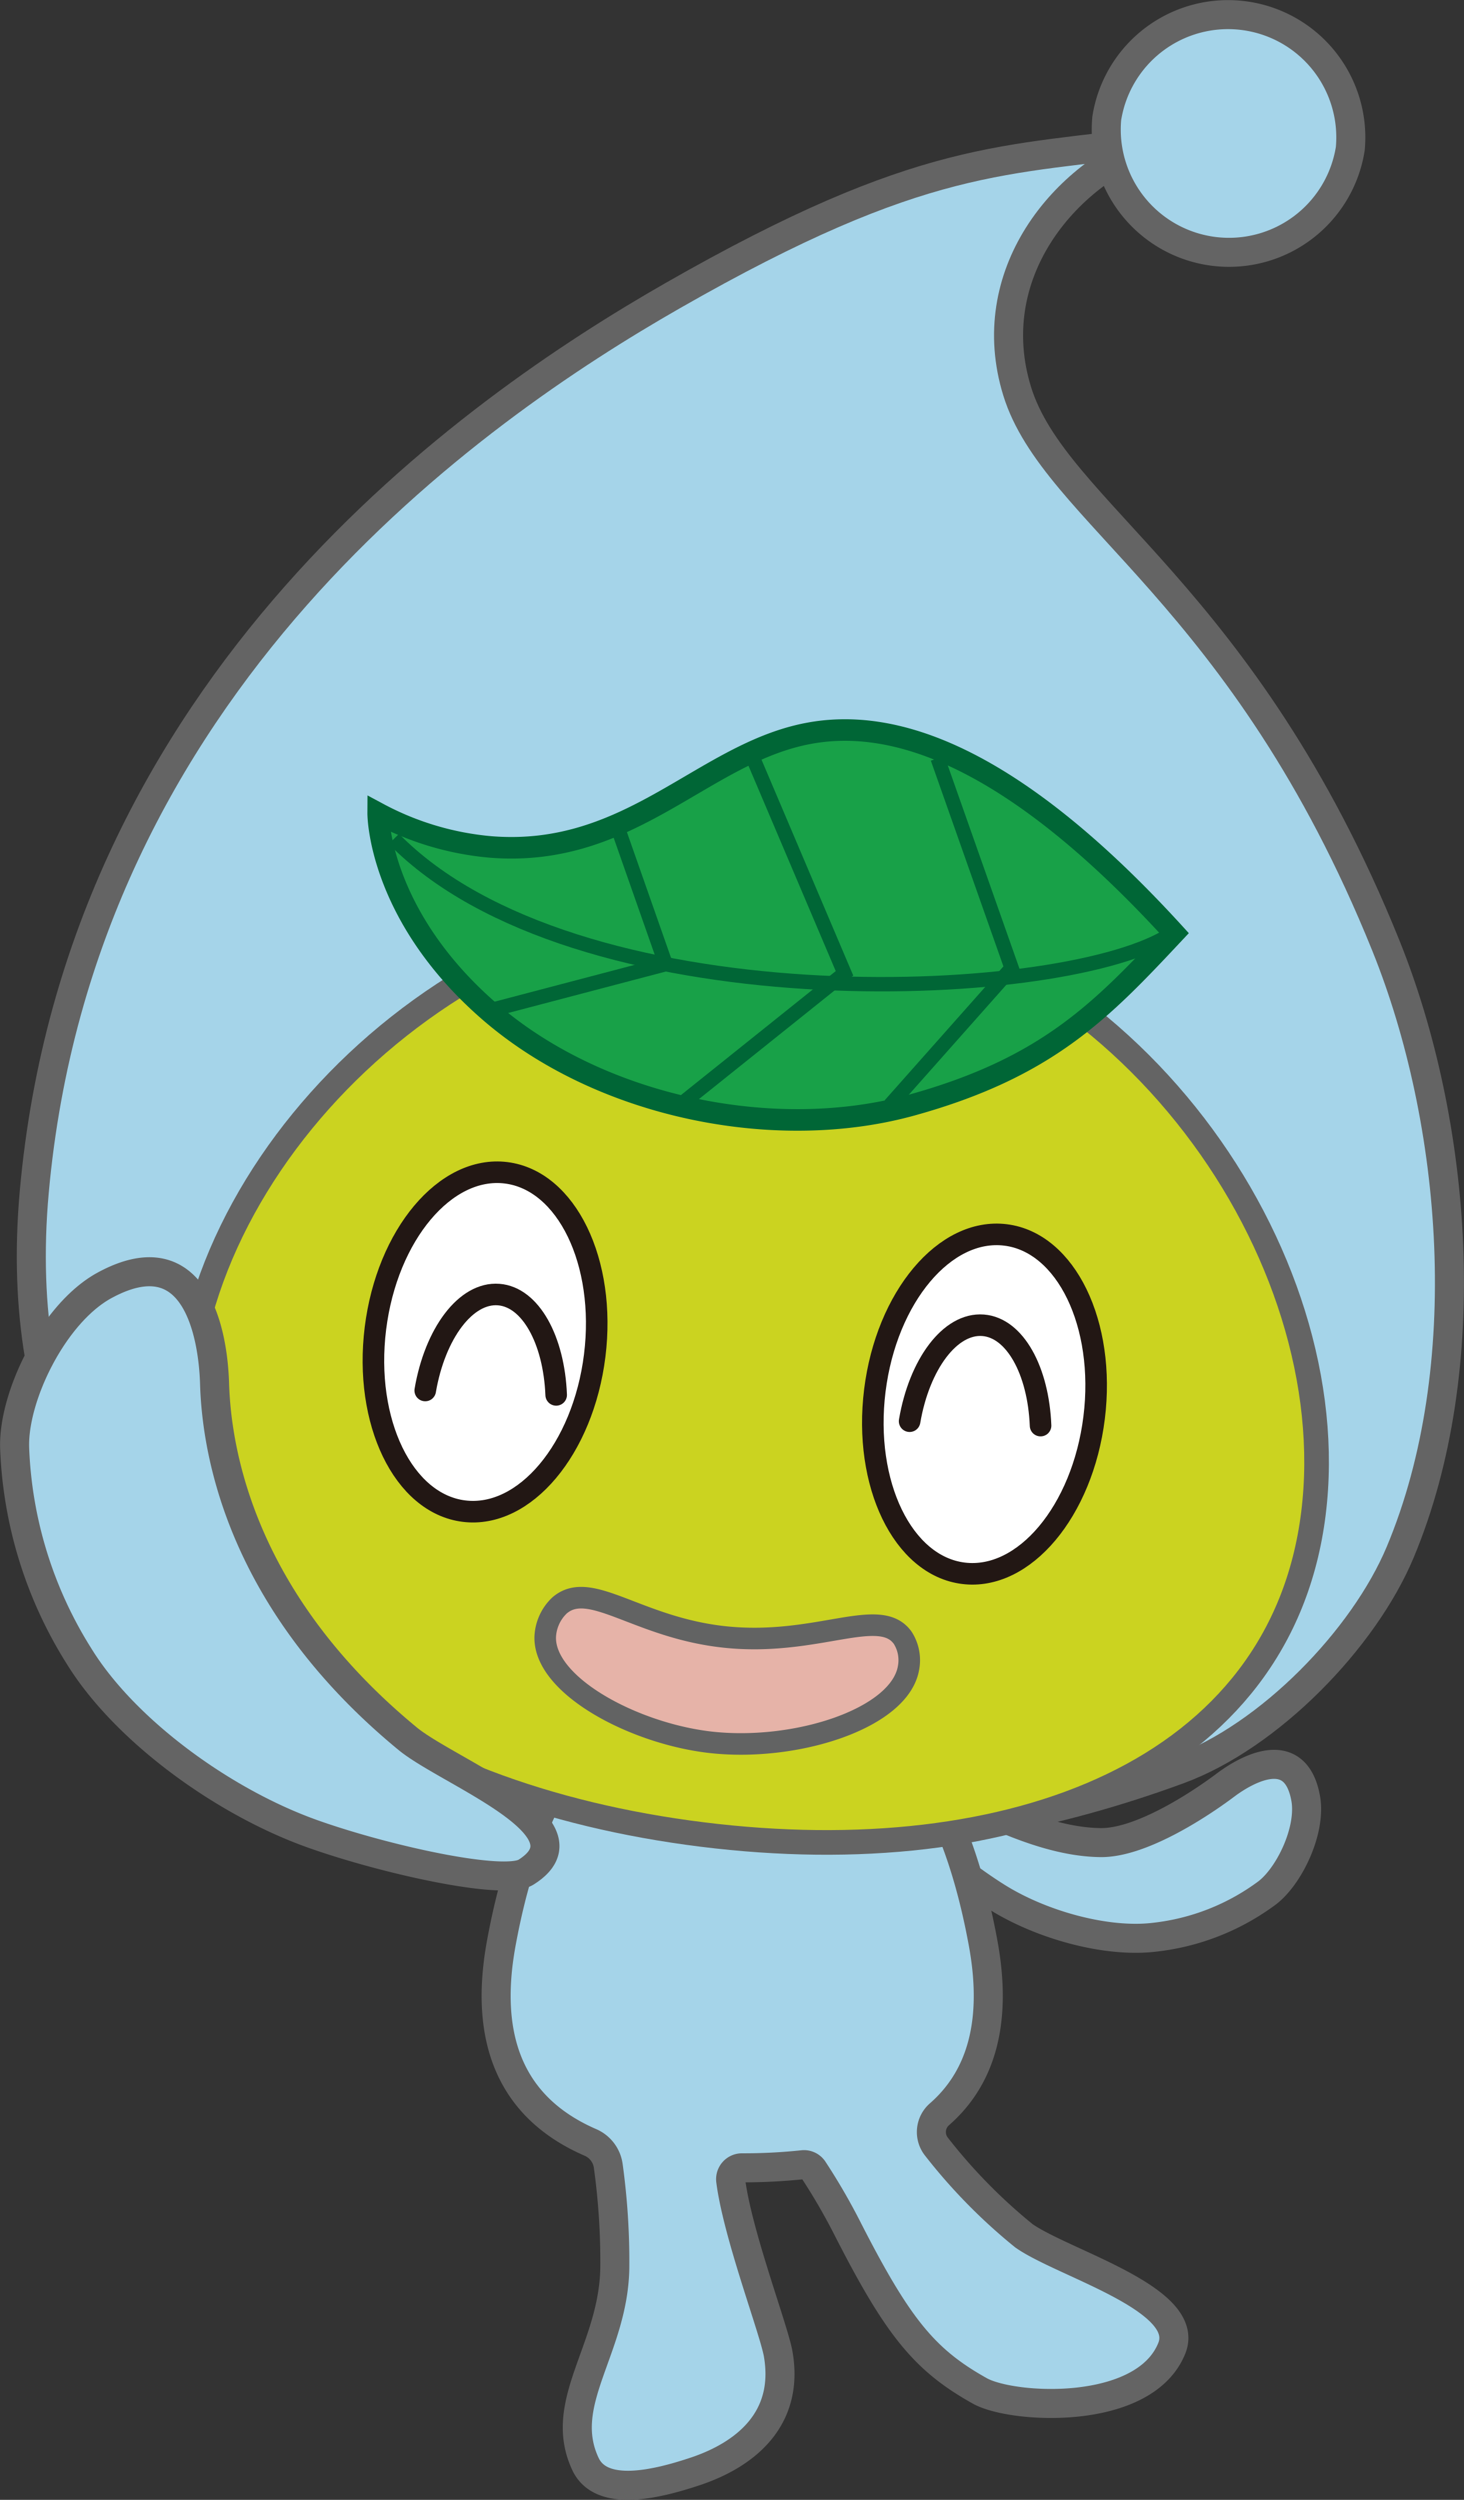 <svg id="mizurin_happy" xmlns="http://www.w3.org/2000/svg" xmlns:xlink="http://www.w3.org/1999/xlink" width="140" height="239.048" viewBox="0 0 140 239.048">
  <rect x="0" y="0" width="140" height="239.048" fill="#333333" stroke="none"/>
  <defs>
    <clipPath id="clip-path">
      <rect id="長方形_2716" data-name="長方形 2716" width="140" height="239.048" fill="none"/>
    </clipPath>
  </defs>
  <g id="グループ_2521" data-name="グループ 2521" clip-path="url(#clip-path)">
    <path id="パス_6333" data-name="パス 6333" d="M109.925,184.273c-4.555.556-10.732-1.138-14.977-3.763-3.379-2.089-8.468-6.168-8.623-7.551-.491-4.385,5.14-1.857,7.659-.716,3.416,1.544,7.159,2.942,10.764,2.984,3.752.044,9.179-3.428,11.944-5.5,2.155-1.619,6.718-4.054,7.671,1.288.539,3.022-1.565,7.425-3.72,9.045l-.013.009a22.125,22.125,0,0,1-10.7,4.2" transform="translate(0.5 0.973)" fill="#a5d4e9"/>
    <path id="パス_6334" data-name="パス 6334" d="M109.925,184.273c-4.555.556-10.732-1.138-14.977-3.763-3.379-2.089-8.468-6.168-8.623-7.551-.491-4.385,5.14-1.857,7.659-.716,3.416,1.544,7.159,2.942,10.764,2.984,3.752.044,9.179-3.428,11.944-5.5,2.155-1.619,6.718-4.054,7.671,1.288.539,3.022-1.565,7.425-3.72,9.045l-.013.009A22.125,22.125,0,0,1,109.925,184.273Z" transform="translate(0.5 0.973)" fill="none" stroke="#646464" stroke-linecap="round" stroke-linejoin="round" stroke-width="2.776"/>
    <path id="パス_6335" data-name="パス 6335" d="M97.642,212.873a52.466,52.466,0,0,1-8.346-8.5,2.253,2.253,0,0,1,.27-3.118c3.723-3.251,5.632-8.388,4.182-16.331-3.7-20.244-13.173-25.545-23.044-25.545s-19.348,5.3-23.045,25.545c-1.941,10.628,2.128,16.239,8.518,19.018a2.871,2.871,0,0,1,1.718,2.264,66.729,66.729,0,0,1,.624,9.815c-.157,7.745-5.565,12.824-2.8,18.689,1.52,3.217,6.812,1.921,10.479.7,4.806-1.6,9.031-5.009,7.946-11.233-.406-2.331-3.881-11.417-4.541-16.576a1.086,1.086,0,0,1,1.084-1.226H70.7a54.106,54.106,0,0,0,5.789-.295,1.064,1.064,0,0,1,1.014.471,58.677,58.677,0,0,1,3.2,5.5c4.871,9.565,7.423,12.7,12.733,15.662,3.106,1.734,15.732,2.457,18.352-4.093,1.881-4.7-10.4-8.1-14.148-10.742" transform="translate(0.273 0.924)" fill="#a5d4e9"/>
    <path id="パス_6336" data-name="パス 6336" d="M97.642,212.873a52.466,52.466,0,0,1-8.346-8.5,2.253,2.253,0,0,1,.27-3.118c3.723-3.251,5.632-8.388,4.182-16.331-3.7-20.244-13.173-25.545-23.044-25.545s-19.348,5.3-23.045,25.545c-1.941,10.628,2.128,16.239,8.518,19.018a2.871,2.871,0,0,1,1.718,2.264,66.729,66.729,0,0,1,.624,9.815c-.157,7.745-5.565,12.824-2.8,18.689,1.52,3.217,6.812,1.921,10.479.7,4.806-1.6,9.031-5.009,7.946-11.233-.406-2.331-3.881-11.417-4.541-16.576a1.086,1.086,0,0,1,1.084-1.226H70.7a54.106,54.106,0,0,0,5.789-.295,1.064,1.064,0,0,1,1.014.471,58.677,58.677,0,0,1,3.2,5.5c4.871,9.565,7.423,12.7,12.733,15.662,3.106,1.734,15.732,2.457,18.352-4.093C113.67,218.912,101.392,215.519,97.642,212.873Z" transform="translate(0.273 0.924)" fill="none" stroke="#646464" stroke-linecap="round" stroke-linejoin="round" stroke-width="2.776"/>
    <path id="パス_6337" data-name="パス 6337" d="M42.33,168.6S-.917,160.322,3.261,113.881C7.635,65.25,45.234,39.106,64.3,28.2c24.066-13.769,31.748-12.814,46.534-14.885-9.352,3.306-16.975,13.012-13.583,24.014,3.583,11.621,21.667,19.382,35.236,52.957,6.841,16.931,8.776,40.429,1.4,58.054-3.487,8.331-12.527,17.612-21.161,20.791-23.8,8.756-46.833,8.578-70.391-.526" transform="translate(0.017 0.077)" fill="#a5d4e9"/>
    <path id="パス_6338" data-name="パス 6338" d="M42.33,168.6S-.917,160.322,3.261,113.881C7.635,65.25,45.234,39.106,64.3,28.2c24.066-13.769,31.748-12.814,46.534-14.885-9.352,3.306-16.975,13.012-13.583,24.014,3.583,11.621,21.667,19.382,35.236,52.957,6.841,16.931,8.776,40.429,1.4,58.054-3.487,8.331-12.527,17.612-21.161,20.791C88.922,177.886,65.888,177.708,42.33,168.6Z" transform="translate(0.017 0.077)" fill="none" stroke="#646464" stroke-linecap="round" stroke-linejoin="round" stroke-width="2.776"/>
    <path id="パス_6339" data-name="パス 6339" d="M125.5,144.23c-3.065,24.633-28.739,34.4-58.453,30.7S14.831,155.475,17.9,130.842,48.43,82.025,78.145,85.722,128.564,119.6,125.5,144.23" transform="translate(0.102 0.495)" fill="#cbd320"/>
    <path id="パス_6340" data-name="パス 6340" d="M125.5,144.23c-3.065,24.633-28.739,34.4-58.453,30.7S14.831,155.475,17.9,130.842,48.43,82.025,78.145,85.722,128.564,119.6,125.5,144.23Z" transform="translate(0.102 0.495)" fill="none" stroke="#646464" stroke-width="2.356"/>
    <path id="パス_6341" data-name="パス 6341" d="M56.665,128.984c-1.111,8.935-6.7,15.593-12.5,14.873s-9.581-8.546-8.469-17.481,6.7-15.594,12.494-14.873,9.581,8.544,8.47,17.481" transform="translate(0.206 0.646)" fill="#fff"/>
    <path id="パス_6342" data-name="パス 6342" d="M56.665,128.984c-1.111,8.935-6.7,15.593-12.5,14.873s-9.581-8.546-8.469-17.481,6.7-15.594,12.494-14.873S57.776,120.048,56.665,128.984Z" transform="translate(0.206 0.646)" fill="none" stroke="#221714" stroke-width="2.062"/>
    <path id="パス_6343" data-name="パス 6343" d="M104.148,134.892c-1.111,8.935-6.7,15.594-12.5,14.873s-9.58-8.546-8.469-17.48,6.7-15.594,12.5-14.874,9.58,8.545,8.469,17.481" transform="translate(0.481 0.68)" fill="#fff"/>
    <path id="パス_6344" data-name="パス 6344" d="M104.148,134.892c-1.111,8.935-6.7,15.594-12.5,14.873s-9.58-8.546-8.469-17.48,6.7-15.594,12.5-14.874S105.259,125.957,104.148,134.892Z" transform="translate(0.481 0.68)" fill="none" stroke="#221714" stroke-width="2.062"/>
    <path id="パス_6345" data-name="パス 6345" d="M86.037,155.753a3.98,3.98,0,0,1,.537,2.892c-.877,4.872-10.955,8.047-19.1,7.062-7.259-.879-15.713-5.4-15.638-10.026a4.407,4.407,0,0,1,1.363-3.033c2.915-2.534,7.4,2.089,15.736,3,8.857.97,14.894-3.036,17.1.1" transform="translate(0.301 0.881)" fill="#e6b3a8"/>
    <path id="パス_6346" data-name="パス 6346" d="M86.037,155.753a3.98,3.98,0,0,1,.537,2.892c-.877,4.872-10.955,8.047-19.1,7.062-7.259-.879-15.713-5.4-15.638-10.026a4.407,4.407,0,0,1,1.363-3.033c2.915-2.534,7.4,2.089,15.736,3C77.8,156.618,83.833,152.612,86.037,155.753Z" transform="translate(0.301 0.881)" fill="none" stroke="#626363" stroke-linecap="round" stroke-linejoin="round" stroke-width="2.062"/>
    <path id="パス_6347" data-name="パス 6347" d="M128.516,14.206a11.74,11.74,0,0,1-23.288-2.9,11.74,11.74,0,0,1,23.288,2.9" transform="translate(0.61 0.008)" fill="#a5d4e9"/>
    <path id="パス_6348" data-name="パス 6348" d="M128.516,14.206a11.74,11.74,0,0,1-23.288-2.9,11.74,11.74,0,0,1,23.288,2.9Z" transform="translate(0.61 0.008)" fill="none" stroke="#646464" stroke-linecap="round" stroke-linejoin="round" stroke-width="2.776"/>
    <path id="パス_6349" data-name="パス 6349" d="M35.957,77.378A27.884,27.884,0,0,0,46.728,80.59c13.377,1.065,20.245-8.956,30.379-10.86,7.441-1.4,18.633,1.2,34.965,19.093-6.879,7.332-12.038,12.83-25.082,16.447s-29.866.239-40.475-9.025S35.957,77.378,35.957,77.378" transform="translate(0.208 0.402)" fill="#18a148"/>
    <path id="パス_6350" data-name="パス 6350" d="M35.957,77.378A27.884,27.884,0,0,0,46.728,80.59c13.377,1.065,20.245-8.956,30.379-10.86,7.441-1.4,18.633,1.2,34.965,19.093-6.879,7.332-12.038,12.83-25.082,16.447s-29.866.239-40.475-9.025S35.957,77.378,35.957,77.378Z" transform="translate(0.208 0.402)" fill="none" stroke="#006636" stroke-width="2.062"/>
    <path id="パス_6351" data-name="パス 6351" d="M37.449,79.76c17.275,17.587,63.082,15.739,73.9,9.348" transform="translate(0.217 0.462)" fill="none" stroke="#006636" stroke-width="1.375"/>
    <path id="パス_6352" data-name="パス 6352" d="M89.174,72.095l7.074,20.054-11.621,13.1" transform="translate(0.491 0.418)" fill="none" stroke="#006636" stroke-width="1.375"/>
    <path id="パス_6353" data-name="パス 6353" d="M71.6,72l8.779,20.656L65.116,104.88" transform="translate(0.378 0.417)" fill="none" stroke="#006636" stroke-width="1.375"/>
    <path id="パス_6354" data-name="パス 6354" d="M58.685,78.353l4.7,13.39L46.455,96.194" transform="translate(0.269 0.454)" fill="none" stroke="#006636" stroke-width="1.375"/>
    <path id="パス_6355" data-name="パス 6355" d="M40.43,132.253c.929-5.444,3.875-9.421,7.029-9.173,3.045.239,5.282,4.34,5.493,9.594" transform="translate(0.234 0.714)" fill="none" stroke="#221714" stroke-linecap="round" stroke-linejoin="round" stroke-width="2.062"/>
    <path id="パス_6356" data-name="パス 6356" d="M86.484,135.174c.929-5.444,3.875-9.421,7.029-9.173,3.045.239,5.282,4.34,5.493,9.594" transform="translate(0.501 0.73)" fill="none" stroke="#221714" stroke-linecap="round" stroke-linejoin="round" stroke-width="2.062"/>
    <path id="パス_6357" data-name="パス 6357" d="M7.554,157.675c4.368,7.087,13.759,13.924,22.285,16.971,6.787,2.425,18.328,5.023,20.463,3.676,6.771-4.269-7.453-9.568-11.326-12.759C22.864,152.295,20.7,137.884,20.511,131.62c-.145-4.887-1.858-14.111-10.51-9.415-4.894,2.657-8.753,10.623-8.61,15.511l0,.028a40.13,40.13,0,0,0,6.16,19.931" transform="translate(0.008 0.701)" fill="#a5d4e9"/>
    <path id="パス_6358" data-name="パス 6358" d="M7.554,157.675c4.368,7.087,13.759,13.924,22.285,16.971,6.787,2.425,18.328,5.023,20.463,3.676,6.771-4.269-7.453-9.568-11.326-12.759C22.864,152.295,20.7,137.884,20.511,131.62c-.145-4.887-1.858-14.111-10.51-9.415-4.894,2.657-8.753,10.623-8.61,15.511l0,.028A40.13,40.13,0,0,0,7.554,157.675Z" transform="translate(0.008 0.701)" fill="none" stroke="#646464" stroke-linecap="round" stroke-linejoin="round" stroke-width="2.776"/>
  </g>
</svg>
